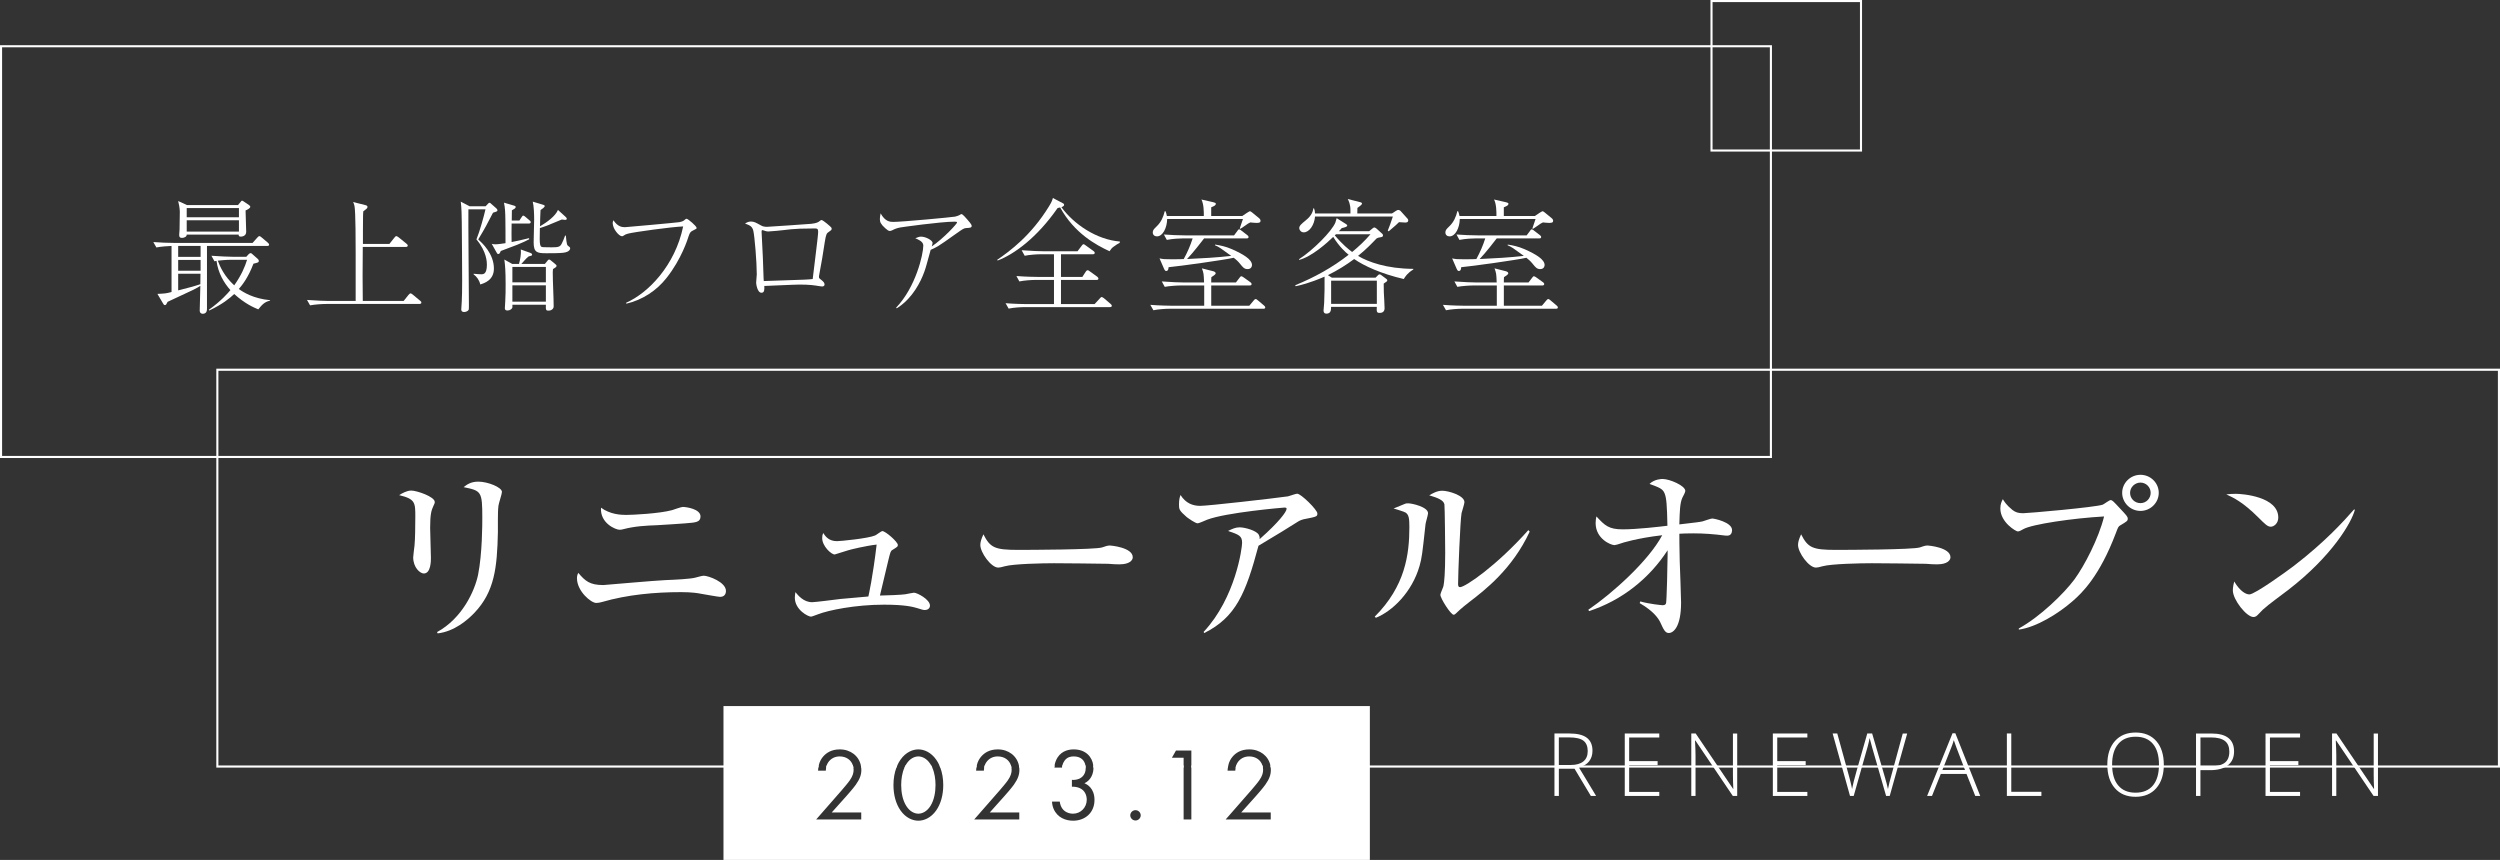 <?xml version="1.0" encoding="UTF-8"?>
<svg id="_レイヤー_2" data-name="レイヤー 2" xmlns="http://www.w3.org/2000/svg" viewBox="0 0 1191.93 409.98">
  <rect x="0" y="0" width="1191.93" height="409.98" fill="#333333" stroke="none"/>
  <defs>
    <style>
      .cls-1 {
        fill: none;
        stroke: #fff;
        stroke-miterlimit: 10;
      }

      .cls-2 {
        fill: #fff;
        stroke-width: 0px;
      }
    </style>
  </defs>
  <g id="_レイヤー_1-2" data-name="レイヤー 1">
    <g>
      <path class="cls-2" d="m444.47,365.96c-.15-.35-.32-.68-.5-1-.12-.23-.25-.45-.39-.67-1.75-2.76-4.04-3.65-5.74-3.65s-3.99.89-5.73,3.65c-.14.22-.27.44-.39.67-.19.32-.35.65-.5,1-1.13,2.53-1.56,5.53-1.56,8.33,0,3.45.65,7.19,2.45,10,1.74,2.76,4.03,3.65,5.73,3.65s3.99-.89,5.74-3.65c1.79-2.81,2.44-6.55,2.44-10,0-2.8-.43-5.8-1.55-8.33Zm0,0c-.15-.35-.32-.68-.5-1-.12-.23-.25-.45-.39-.67-1.75-2.76-4.04-3.65-5.74-3.65s-3.99.89-5.73,3.65c-.14.22-.27.44-.39.67-.19.32-.35.65-.5,1-1.13,2.53-1.56,5.53-1.56,8.33,0,3.45.65,7.19,2.45,10,1.74,2.76,4.03,3.65,5.73,3.65s3.99-.89,5.74-3.65c1.79-2.81,2.44-6.55,2.44-10,0-2.8-.43-5.8-1.55-8.33Zm0,0c-.15-.35-.32-.68-.5-1-.12-.23-.25-.45-.39-.67-1.75-2.76-4.04-3.65-5.74-3.65s-3.99.89-5.73,3.65c-.14.22-.27.44-.39.67-.19.32-.35.65-.5,1-1.13,2.53-1.56,5.53-1.56,8.33,0,3.45.65,7.19,2.45,10,1.74,2.76,4.03,3.65,5.73,3.65s3.99-.89,5.74-3.65c1.79-2.81,2.44-6.55,2.44-10,0-2.8-.43-5.8-1.55-8.33Zm0,0c-.15-.35-.32-.68-.5-1-.12-.23-.25-.45-.39-.67-1.75-2.76-4.04-3.65-5.74-3.65s-3.99.89-5.73,3.65c-.14.22-.27.44-.39.67-.19.32-.35.65-.5,1-1.13,2.53-1.56,5.53-1.56,8.33,0,3.45.65,7.19,2.45,10,1.74,2.76,4.03,3.65,5.73,3.65s3.99-.89,5.74-3.65c1.79-2.81,2.44-6.55,2.44-10,0-2.8-.43-5.8-1.55-8.33Zm0,0c-.15-.35-.32-.68-.5-1-.12-.23-.25-.45-.39-.67-1.75-2.76-4.04-3.65-5.74-3.65s-3.99.89-5.73,3.65c-.14.22-.27.44-.39.67-.19.32-.35.65-.5,1-1.13,2.53-1.56,5.53-1.56,8.33,0,3.45.65,7.19,2.45,10,1.74,2.76,4.03,3.65,5.73,3.65s3.99-.89,5.74-3.65c1.79-2.81,2.44-6.55,2.44-10,0-2.8-.43-5.8-1.55-8.33Zm0,0c-.15-.35-.32-.68-.5-1-.12-.23-.25-.45-.39-.67-1.75-2.76-4.04-3.65-5.74-3.65s-3.99.89-5.73,3.65c-.14.22-.27.44-.39.67-.19.32-.35.65-.5,1-1.13,2.53-1.56,5.53-1.56,8.33,0,3.45.65,7.19,2.45,10,1.74,2.76,4.03,3.65,5.73,3.65s3.99-.89,5.74-3.65c1.79-2.81,2.44-6.55,2.44-10,0-2.8-.43-5.8-1.55-8.33Zm0,0c-.15-.35-.32-.68-.5-1-.12-.23-.25-.45-.39-.67-1.75-2.76-4.04-3.65-5.74-3.65s-3.99.89-5.73,3.65c-.14.22-.27.44-.39.67-.19.32-.35.65-.5,1-1.13,2.53-1.56,5.53-1.56,8.33,0,3.45.65,7.19,2.45,10,1.74,2.76,4.03,3.65,5.73,3.65s3.99-.89,5.74-3.65c1.79-2.81,2.44-6.55,2.44-10,0-2.8-.43-5.8-1.55-8.33Zm0,0c-.15-.35-.32-.68-.5-1-.12-.23-.25-.45-.39-.67-1.75-2.76-4.04-3.65-5.74-3.65s-3.99.89-5.73,3.65c-.14.22-.27.44-.39.67-.19.32-.35.65-.5,1-1.13,2.53-1.56,5.53-1.56,8.33,0,3.45.65,7.19,2.45,10,1.74,2.76,4.03,3.65,5.73,3.65s3.99-.89,5.74-3.65c1.79-2.81,2.44-6.55,2.44-10,0-2.8-.43-5.8-1.55-8.33Zm-44.13-5.32c-2.34,0-4.29,1.04-5.54,2.91-.27.42-.5.88-.67,1.41h12.52c-.81-2.59-3.16-4.32-6.31-4.32Zm44.13,5.32c-.15-.35-.32-.68-.5-1-.12-.23-.25-.45-.39-.67-1.75-2.76-4.04-3.65-5.74-3.65s-3.99.89-5.73,3.65c-.14.22-.27.44-.39.67-.19.32-.35.65-.5,1-1.13,2.53-1.56,5.53-1.56,8.33,0,3.45.65,7.19,2.45,10,1.74,2.76,4.03,3.65,5.73,3.65s3.99-.89,5.74-3.65c1.79-2.81,2.44-6.55,2.44-10,0-2.8-.43-5.8-1.55-8.33Zm0,0c-.15-.35-.32-.68-.5-1-.12-.23-.25-.45-.39-.67-1.75-2.76-4.04-3.65-5.74-3.65s-3.99.89-5.73,3.65c-.14.22-.27.44-.39.67-.19.32-.35.65-.5,1-1.13,2.53-1.56,5.53-1.56,8.33,0,3.45.65,7.19,2.45,10,1.74,2.76,4.03,3.65,5.73,3.65s3.99-.89,5.74-3.65c1.79-2.81,2.44-6.55,2.44-10,0-2.8-.43-5.8-1.55-8.33Zm-44.13-5.32c-2.34,0-4.29,1.04-5.54,2.91-.27.42-.5.88-.67,1.41h12.52c-.81-2.59-3.16-4.32-6.31-4.32Zm44.13,5.32c-.15-.35-.32-.68-.5-1-.12-.23-.25-.45-.39-.67-1.75-2.76-4.04-3.65-5.74-3.65s-3.99.89-5.73,3.65c-.14.22-.27.44-.39.67-.19.32-.35.65-.5,1-1.13,2.53-1.56,5.53-1.56,8.33,0,3.45.65,7.19,2.45,10,1.74,2.76,4.03,3.65,5.73,3.65s3.99-.89,5.74-3.65c1.79-2.81,2.44-6.55,2.44-10,0-2.8-.43-5.8-1.55-8.33Zm31.22-5.32c-2.34,0-4.29,1.04-5.53,2.91-.28.42-.51.88-.68,1.41h12.52c-.81-2.59-3.16-4.32-6.31-4.32Zm-31.22,5.32c-.15-.35-.32-.68-.5-1-.12-.23-.25-.45-.39-.67-1.75-2.76-4.04-3.65-5.74-3.65s-3.99.89-5.73,3.65c-.14.22-.27.44-.39.67-.19.32-.35.65-.5,1-1.13,2.53-1.56,5.53-1.56,8.33,0,3.45.65,7.19,2.45,10,1.74,2.76,4.03,3.65,5.73,3.65s3.99-.89,5.74-3.65c1.79-2.81,2.44-6.55,2.44-10,0-2.8-.43-5.8-1.55-8.33Zm-44.13-5.32c-2.34,0-4.29,1.04-5.54,2.91-.27.42-.5.88-.67,1.41h12.52c-.81-2.59-3.16-4.32-6.31-4.32Zm44.13,5.32c-.15-.35-.32-.68-.5-1-.12-.23-.25-.45-.39-.67-1.75-2.76-4.04-3.65-5.74-3.65s-3.99.89-5.73,3.65c-.14.22-.27.44-.39.67-.19.32-.35.65-.5,1-1.13,2.53-1.56,5.53-1.56,8.33,0,3.45.65,7.19,2.45,10,1.74,2.76,4.03,3.65,5.73,3.65s3.99-.89,5.74-3.65c1.79-2.81,2.44-6.55,2.44-10,0-2.8-.43-5.8-1.55-8.33Zm67.47-5.32c-1.34,0-2.99.25-4.28,1.87-.49.63-.92,1.48-1.15,2.45h11c-.42-2.37-2.1-4.32-5.57-4.32Zm-36.25,0c-2.34,0-4.29,1.04-5.53,2.91-.28.42-.51.88-.68,1.41h12.52c-.81-2.59-3.16-4.32-6.31-4.32Zm-31.22,5.32c-.15-.35-.32-.68-.5-1-.12-.23-.25-.45-.39-.67-1.75-2.76-4.04-3.65-5.74-3.65s-3.99.89-5.73,3.65c-.14.22-.27.44-.39.67-.19.32-.35.65-.5,1-1.13,2.53-1.56,5.53-1.56,8.33,0,3.45.65,7.19,2.45,10,1.74,2.76,4.03,3.65,5.73,3.65s3.99-.89,5.74-3.65c1.79-2.81,2.44-6.55,2.44-10,0-2.8-.43-5.8-1.55-8.33Zm-44.13-5.32c-2.34,0-4.29,1.04-5.54,2.91-.27.42-.5.88-.67,1.41h12.52c-.81-2.59-3.16-4.32-6.31-4.32Zm44.13,5.32c-.15-.35-.32-.68-.5-1-.12-.23-.25-.45-.39-.67-1.75-2.76-4.04-3.65-5.74-3.65s-3.99.89-5.73,3.65c-.14.22-.27.44-.39.67-.19.32-.35.65-.5,1-1.13,2.53-1.56,5.53-1.56,8.33,0,3.45.65,7.19,2.45,10,1.74,2.76,4.03,3.65,5.73,3.65s3.99-.89,5.74-3.65c1.79-2.81,2.44-6.55,2.44-10,0-2.8-.43-5.8-1.55-8.33Zm151.1-5.32c-2.34,0-4.28,1.04-5.53,2.91-.28.42-.51.88-.68,1.41h12.53c-.81-2.59-3.17-4.32-6.32-4.32Zm-83.63,0c-1.34,0-2.99.25-4.28,1.87-.49.63-.92,1.48-1.15,2.45h11c-.42-2.37-2.1-4.32-5.57-4.32Zm-36.25,0c-2.34,0-4.29,1.04-5.53,2.91-.28.42-.51.88-.68,1.41h12.52c-.81-2.59-3.16-4.32-6.31-4.32Zm-31.22,5.32c-.15-.35-.32-.68-.5-1-.12-.23-.25-.45-.39-.67-1.75-2.76-4.04-3.65-5.74-3.65s-3.99.89-5.73,3.65c-.14.22-.27.44-.39.67-.19.32-.35.65-.5,1-1.13,2.53-1.56,5.53-1.56,8.33,0,3.45.65,7.19,2.45,10,1.74,2.76,4.03,3.65,5.73,3.65s3.99-.89,5.74-3.65c1.79-2.81,2.44-6.55,2.44-10,0-2.8-.43-5.8-1.55-8.33Zm-44.13-5.32c-2.34,0-4.29,1.04-5.54,2.91-.27.42-.5.88-.67,1.41h12.52c-.81-2.59-3.16-4.32-6.31-4.32Zm-55.41-24.02v73.36h308.18v-73.36h-308.18Zm65.68,50.73v3.35h-21.49l12.12-13.85c.84-.98,3.09-3.6,3.89-4.78,1.49-2.12,1.84-3.69,1.84-5.02,0-.37-.03-.74-.09-1.09-.04-.35-.12-.68-.23-1-.81-2.59-3.16-4.32-6.31-4.32-2.34,0-4.29,1.04-5.54,2.91-.27.42-.5.88-.67,1.41-.11.31-.2.64-.26,1-.09.45-.14.94-.16,1.48h-3.69c.02-.53.07-1.02.13-1.48.05-.35.12-.68.19-1,.43-1.91,1.23-3.25,2.17-4.32,1.4-1.58,3.74-3.35,7.88-3.35,5.11,0,9.1,3.13,10.05,7.67.07.33.12.66.16,1,.04.37.06.75.06,1.14,0,2.21-.65,4.23-2.64,7.04-1.4,1.92-3.19,3.94-4.54,5.47l-6.93,7.74h14.06Zm35.76-.99c-2.55,3.65-5.89,4.93-8.53,4.93s-5.98-1.28-8.53-4.93c-2.19-3.15-3.34-7.39-3.34-12.07,0-3.02.48-5.85,1.41-8.33.12-.34.26-.67.4-1,.43-.98.94-1.9,1.53-2.74,2.55-3.65,5.89-4.93,8.53-4.93s5.98,1.28,8.53,4.93c.59.84,1.1,1.76,1.53,2.74.14.33.28.66.4,1,.93,2.48,1.41,5.31,1.41,8.33,0,4.68-1.15,8.92-3.34,12.07Zm39.59.99v3.35h-21.49l12.12-13.85c.85-.98,3.09-3.6,3.89-4.78,1.49-2.12,1.84-3.69,1.84-5.02,0-.37-.03-.74-.09-1.09-.04-.35-.12-.68-.23-1-.81-2.59-3.16-4.32-6.31-4.32-2.34,0-4.29,1.04-5.53,2.91-.28.42-.51.88-.68,1.41-.11.31-.2.64-.26,1-.09.45-.14.94-.16,1.48h-3.69c.03-.53.07-1.02.14-1.48.05-.35.11-.68.18-1,.43-1.91,1.23-3.25,2.17-4.32,1.4-1.58,3.74-3.35,7.88-3.35,5.11,0,9.1,3.13,10.05,7.67.07.33.12.66.16,1,.04.37.06.75.06,1.14,0,2.21-.65,4.23-2.64,7.04-1.4,1.92-3.19,3.94-4.54,5.47l-6.93,7.74h14.06Zm25.64,3.94c-3.45,0-7.48-1.43-9.28-5.67-.5-1.18-.7-2.27-.75-3.45h3.69c.15,1.18.55,2.42,1.2,3.3,1.1,1.58,3.04,2.47,5.14,2.47,3.69,0,6.53-3.01,6.53-6.65,0-1.88-.75-4.39-3.29-5.52-1.05-.5-2.5-.74-3.79-.69v-3.25c1.29.09,2.74-.15,3.79-.69,1.04-.55,2.79-1.93,2.79-4.88,0-.1,0-.2-.01-.3-.01-.34-.04-.68-.11-1-.42-2.37-2.1-4.32-5.57-4.32-1.34,0-2.99.25-4.28,1.87-.49.63-.92,1.48-1.15,2.45-.07.32-.12.65-.15,1h-3.69c.02-.34.05-.67.11-1,.22-1.43.75-2.75,1.44-3.83,2.19-3.4,5.73-3.84,7.72-3.84,5.73,0,8.81,3.6,9.3,7.67.05.33.07.66.07,1,.01.07.01.13.01.2,0,2.36-.9,5.62-4.29,7.29,1.15.44,4.79,2.27,4.79,7.93,0,6.16-4.54,9.91-10.22,9.91Zm29.77-.1c-1.35,0-2.5-1.13-2.5-2.46s1.15-2.47,2.5-2.47,2.49,1.14,2.49,2.47-1.15,2.46-2.49,2.46Zm26.63-.49h-3.69v-29.42h-5.59l1.95-3.45h7.33v32.87Zm37.84-24.74c.04.37.06.75.06,1.14,0,2.21-.65,4.23-2.65,7.04-1.39,1.92-3.19,3.94-4.53,5.47l-6.94,7.74h14.07v3.35h-21.5l12.12-13.85c.85-.98,3.09-3.6,3.89-4.78,1.5-2.12,1.85-3.69,1.85-5.02,0-.37-.03-.74-.09-1.09-.05-.35-.12-.68-.23-1-.81-2.59-3.17-4.32-6.32-4.32-2.34,0-4.28,1.04-5.53,2.91-.28.42-.51.88-.68,1.41-.11.31-.2.64-.26,1-.09.45-.14.94-.16,1.48h-3.69c.03-.53.07-1.02.14-1.48.05-.35.11-.68.19-1,.43-1.91,1.23-3.25,2.17-4.32,1.39-1.58,3.73-3.35,7.87-3.35,5.12,0,9.11,3.13,10.06,7.67.07.33.12.66.16,1Zm-161.87-1c-.12-.23-.25-.45-.39-.67-1.75-2.76-4.04-3.65-5.74-3.65s-3.99.89-5.73,3.65c-.14.22-.27.44-.39.67-.19.32-.35.65-.5,1-1.13,2.53-1.56,5.53-1.56,8.33,0,3.45.65,7.19,2.45,10,1.74,2.76,4.03,3.65,5.73,3.65s3.99-.89,5.74-3.65c1.79-2.81,2.44-6.55,2.44-10,0-2.8-.43-5.8-1.55-8.33-.15-.35-.32-.68-.5-1Zm-43.63-4.32c-2.34,0-4.29,1.04-5.54,2.91-.27.42-.5.88-.67,1.41h12.52c-.81-2.59-3.16-4.32-6.31-4.32Zm44.13,5.32c-.15-.35-.32-.68-.5-1-.12-.23-.25-.45-.39-.67-1.75-2.76-4.04-3.65-5.74-3.65s-3.99.89-5.73,3.65c-.14.22-.27.44-.39.67-.19.32-.35.65-.5,1-1.13,2.53-1.56,5.53-1.56,8.33,0,3.45.65,7.19,2.45,10,1.74,2.76,4.03,3.65,5.73,3.65s3.99-.89,5.74-3.65c1.79-2.81,2.44-6.55,2.44-10,0-2.8-.43-5.8-1.55-8.33Zm31.22-5.32c-2.34,0-4.29,1.04-5.53,2.91-.28.42-.51.88-.68,1.41h12.52c-.81-2.59-3.16-4.32-6.31-4.32Zm36.25,0c-1.34,0-2.99.25-4.28,1.87-.49.63-.92,1.48-1.15,2.45h11c-.42-2.37-2.1-4.32-5.57-4.32Zm-67.47,5.32c-.15-.35-.32-.68-.5-1-.12-.23-.25-.45-.39-.67-1.75-2.76-4.04-3.65-5.74-3.65s-3.99.89-5.73,3.65c-.14.22-.27.44-.39.67-.19.32-.35.65-.5,1-1.13,2.53-1.56,5.53-1.56,8.33,0,3.45.65,7.19,2.45,10,1.74,2.76,4.03,3.65,5.73,3.65s3.99-.89,5.74-3.65c1.79-2.81,2.44-6.55,2.44-10,0-2.8-.43-5.8-1.55-8.33Zm-44.13-5.32c-2.34,0-4.29,1.04-5.54,2.91-.27.42-.5.88-.67,1.41h12.52c-.81-2.59-3.16-4.32-6.31-4.32Zm44.13,5.32c-.15-.35-.32-.68-.5-1-.12-.23-.25-.45-.39-.67-1.75-2.76-4.04-3.65-5.74-3.65s-3.99.89-5.73,3.65c-.14.22-.27.44-.39.67-.19.32-.35.65-.5,1-1.13,2.53-1.56,5.53-1.56,8.33,0,3.45.65,7.19,2.45,10,1.74,2.76,4.03,3.65,5.73,3.65s3.99-.89,5.74-3.65c1.79-2.81,2.44-6.55,2.44-10,0-2.8-.43-5.8-1.55-8.33Zm31.22-5.32c-2.34,0-4.29,1.04-5.53,2.91-.28.42-.51.88-.68,1.41h12.52c-.81-2.59-3.16-4.32-6.31-4.32Zm36.25,0c-1.34,0-2.99.25-4.28,1.87-.49.63-.92,1.48-1.15,2.45h11c-.42-2.37-2.1-4.32-5.57-4.32Zm-67.47,5.32c-.15-.35-.32-.68-.5-1-.12-.23-.25-.45-.39-.67-1.75-2.76-4.04-3.65-5.74-3.65s-3.99.89-5.73,3.65c-.14.22-.27.44-.39.67-.19.32-.35.65-.5,1-1.13,2.53-1.56,5.53-1.56,8.33,0,3.45.65,7.19,2.45,10,1.74,2.76,4.03,3.65,5.73,3.65s3.99-.89,5.74-3.65c1.79-2.81,2.44-6.55,2.44-10,0-2.8-.43-5.8-1.55-8.33Zm-44.13-5.32c-2.34,0-4.29,1.04-5.54,2.91-.27.42-.5.88-.67,1.41h12.52c-.81-2.59-3.16-4.32-6.31-4.32Zm44.13,5.32c-.15-.35-.32-.68-.5-1-.12-.23-.25-.45-.39-.67-1.75-2.76-4.04-3.65-5.74-3.65s-3.99.89-5.73,3.65c-.14.22-.27.44-.39.67-.19.32-.35.65-.5,1-1.13,2.53-1.56,5.53-1.56,8.33,0,3.45.65,7.19,2.45,10,1.74,2.76,4.03,3.65,5.73,3.65s3.99-.89,5.74-3.65c1.79-2.81,2.44-6.55,2.44-10,0-2.8-.43-5.8-1.55-8.33Zm31.22-5.32c-2.34,0-4.29,1.04-5.53,2.91-.28.42-.51.88-.68,1.41h12.52c-.81-2.59-3.16-4.32-6.31-4.32Zm-31.22,5.32c-.15-.35-.32-.68-.5-1-.12-.23-.25-.45-.39-.67-1.75-2.76-4.04-3.65-5.74-3.65s-3.99.89-5.73,3.65c-.14.22-.27.44-.39.67-.19.32-.35.65-.5,1-1.13,2.53-1.56,5.53-1.56,8.33,0,3.45.65,7.19,2.45,10,1.74,2.76,4.03,3.65,5.73,3.65s3.99-.89,5.74-3.65c1.79-2.81,2.44-6.55,2.44-10,0-2.8-.43-5.8-1.55-8.33Zm-44.13-5.32c-2.34,0-4.29,1.04-5.54,2.91-.27.42-.5.88-.67,1.41h12.52c-.81-2.59-3.16-4.32-6.31-4.32Zm44.13,5.32c-.15-.35-.32-.68-.5-1-.12-.23-.25-.45-.39-.67-1.75-2.76-4.04-3.65-5.74-3.65s-3.99.89-5.73,3.65c-.14.22-.27.44-.39.67-.19.32-.35.65-.5,1-1.13,2.53-1.56,5.53-1.56,8.33,0,3.45.65,7.19,2.45,10,1.74,2.76,4.03,3.65,5.73,3.65s3.99-.89,5.74-3.65c1.79-2.81,2.44-6.55,2.44-10,0-2.8-.43-5.8-1.55-8.33Zm0,0c-.15-.35-.32-.68-.5-1-.12-.23-.25-.45-.39-.67-1.75-2.76-4.04-3.65-5.74-3.65s-3.99.89-5.73,3.65c-.14.22-.27.44-.39.67-.19.32-.35.65-.5,1-1.13,2.53-1.56,5.53-1.56,8.33,0,3.45.65,7.19,2.45,10,1.74,2.76,4.03,3.65,5.73,3.65s3.99-.89,5.74-3.65c1.79-2.81,2.44-6.55,2.44-10,0-2.8-.43-5.8-1.55-8.33Zm-44.13-5.32c-2.34,0-4.29,1.04-5.54,2.91-.27.42-.5.88-.67,1.41h12.52c-.81-2.59-3.16-4.32-6.31-4.32Zm44.13,5.32c-.15-.35-.32-.68-.5-1-.12-.23-.25-.45-.39-.67-1.75-2.76-4.04-3.65-5.74-3.65s-3.99.89-5.73,3.65c-.14.22-.27.44-.39.67-.19.32-.35.65-.5,1-1.13,2.53-1.56,5.53-1.56,8.33,0,3.45.65,7.19,2.45,10,1.74,2.76,4.03,3.65,5.73,3.65s3.99-.89,5.74-3.65c1.79-2.81,2.44-6.55,2.44-10,0-2.8-.43-5.8-1.55-8.33Zm0,0c-.15-.35-.32-.68-.5-1-.12-.23-.25-.45-.39-.67-1.75-2.76-4.04-3.65-5.74-3.65s-3.99.89-5.73,3.65c-.14.22-.27.44-.39.67-.19.32-.35.65-.5,1-1.13,2.53-1.56,5.53-1.56,8.33,0,3.45.65,7.19,2.45,10,1.74,2.76,4.03,3.65,5.73,3.65s3.99-.89,5.74-3.65c1.79-2.81,2.44-6.55,2.44-10,0-2.8-.43-5.8-1.55-8.33Zm0,0c-.15-.35-.32-.68-.5-1-.12-.23-.25-.45-.39-.67-1.75-2.76-4.04-3.65-5.74-3.65s-3.99.89-5.73,3.65c-.14.22-.27.44-.39.67-.19.32-.35.65-.5,1-1.13,2.53-1.56,5.53-1.56,8.33,0,3.45.65,7.19,2.45,10,1.74,2.76,4.03,3.65,5.73,3.65s3.99-.89,5.74-3.65c1.79-2.81,2.44-6.55,2.44-10,0-2.8-.43-5.8-1.55-8.33Zm0,0c-.15-.35-.32-.68-.5-1-.12-.23-.25-.45-.39-.67-1.75-2.76-4.04-3.65-5.74-3.65s-3.99.89-5.73,3.65c-.14.22-.27.44-.39.67-.19.32-.35.65-.5,1-1.13,2.53-1.56,5.53-1.56,8.33,0,3.45.65,7.19,2.45,10,1.74,2.76,4.03,3.65,5.73,3.65s3.99-.89,5.74-3.65c1.79-2.81,2.44-6.55,2.44-10,0-2.8-.43-5.8-1.55-8.33Zm0,0c-.15-.35-.32-.68-.5-1-.12-.23-.25-.45-.39-.67-1.75-2.76-4.04-3.65-5.74-3.65s-3.99.89-5.73,3.65c-.14.22-.27.44-.39.67-.19.32-.35.65-.5,1-1.13,2.53-1.56,5.53-1.56,8.33,0,3.45.65,7.19,2.45,10,1.74,2.76,4.03,3.65,5.73,3.65s3.99-.89,5.74-3.65c1.79-2.81,2.44-6.55,2.44-10,0-2.8-.43-5.8-1.55-8.33Zm0,0c-.15-.35-.32-.68-.5-1-.12-.23-.25-.45-.39-.67-1.75-2.76-4.04-3.65-5.74-3.65s-3.99.89-5.73,3.65c-.14.22-.27.44-.39.67-.19.32-.35.65-.5,1-1.13,2.53-1.56,5.53-1.56,8.33,0,3.45.65,7.19,2.45,10,1.74,2.76,4.03,3.65,5.73,3.65s3.99-.89,5.74-3.65c1.79-2.81,2.44-6.55,2.44-10,0-2.8-.43-5.8-1.55-8.33Zm0,0c-.15-.35-.32-.68-.5-1-.12-.23-.25-.45-.39-.67-1.75-2.76-4.04-3.65-5.74-3.65s-3.99.89-5.73,3.65c-.14.22-.27.44-.39.67-.19.32-.35.65-.5,1-1.13,2.53-1.56,5.53-1.56,8.33,0,3.45.65,7.19,2.45,10,1.74,2.76,4.03,3.65,5.73,3.65s3.99-.89,5.74-3.65c1.79-2.81,2.44-6.55,2.44-10,0-2.8-.43-5.8-1.55-8.33Zm0,0c-.15-.35-.32-.68-.5-1-.12-.23-.25-.45-.39-.67-1.75-2.76-4.04-3.65-5.74-3.65s-3.99.89-5.73,3.65c-.14.22-.27.44-.39.67-.19.32-.35.65-.5,1-1.13,2.53-1.56,5.53-1.56,8.33,0,3.45.65,7.19,2.45,10,1.74,2.76,4.03,3.65,5.73,3.65s3.99-.89,5.74-3.65c1.79-2.81,2.44-6.55,2.44-10,0-2.8-.43-5.8-1.55-8.33Z"/>
      <path class="cls-2" d="m406.65,364.96h-12.52c-.11.31-.2.64-.26,1h13.01c-.04-.35-.12-.68-.23-1Zm37.32,0h-12.25c-.19.32-.35.65-.5,1h13.25c-.15-.35-.32-.68-.5-1Zm38.03,0h-12.52c-.11.31-.2.64-.26,1h13.01c-.04-.35-.12-.68-.23-1Zm35.51,0h-11c-.07.32-.12.65-.15,1h11.26c-.01-.34-.04-.68-.11-1Zm50.49,0v1h17.39c.05-.35.11-.68.19-1h-17.58ZM103.13,175.78v190.18h287.02c.05-.35.12-.68.19-1H104.13v-188.18h1086.8v188.18h-585.25c.07.33.12.66.16,1h586.09v-190.18H103.13Zm486.23,189.18c-.11.31-.2.64-.26,1h13.02c-.05-.35-.12-.68-.23-1h-12.53Zm-68.12,0c.05.33.07.66.07,1h43v-1h-43.07Zm-35.45,0c.07.33.12.66.16,1h16.72c.02-.34.05-.67.11-1h-16.99Zm-37.89,0c.14.33.28.66.4,1h17.21c.05-.35.11-.68.18-1h-17.79Zm-37.46,0c.07.33.12.66.16,1h16.78c.12-.34.26-.67.4-1h-17.34Z"/>
      <rect class="cls-1" x=".5" y="22.05" width="843.82" height="195.82"/>
      <g>
        <path class="cls-2" d="m127.34,117.26h-28.66v30.06c0,.96-.3,2.28-2.06,2.28-.79,0-1.4-.54-1.4-1.44,0-1.02.3-10.02.3-11.88-1.58,1.08-3.46,2.04-15.61,7.62-.18.3-.49.96-.61,1.14-.12.18-.3.42-.67.42-.42,0-.61-.3-.85-.72l-2.73-4.62c3.64-.18,4.01-.18,6.74-.9v-21.96c-1.52.06-4.86.24-7.23.72l-1.46-2.58c3.16.24,6.98.42,10.14.42h37.17l2.25-2.52c.3-.36.67-.72,1.03-.72.3,0,.67.3,1.03.6l2.98,2.52c.24.24.61.6.61.9,0,.66-.61.66-.97.66Zm-10.26-16.92c0,1.62.3,8.76.3,10.2,0,2.1-2.13,2.28-2.55,2.28-.97,0-1.09-.48-1.03-.96h-24.78c.06,1.02-1.28,1.56-2.25,1.56-1.03,0-1.34-.42-1.34-1.44,0-.42.18-2.16.18-2.52.06-1.92.12-6.84.12-8.46,0-1.74-.49-3.96-.79-5.16l4.19,1.92h24.35l1.34-1.62c.18-.24.36-.48.61-.48s.61.3.97.54l2.31,1.56c.36.24.61.54.61.84,0,.6-1.09,1.26-2.25,1.74Zm-21.44,16.92h-10.69v5.22h10.69v-5.22Zm0,6.66h-10.69v5.16h10.69v-5.16Zm-10.69,6.6v7.92c4.49-1.14,7.35-1.86,10.57-2.94l.06-4.98h-10.63Zm28.97-31.32h-24.9v4.38h24.9v-4.38Zm0,5.82h-24.9v5.4h24.9v-5.4Zm14.82,38.34c-2.67.54-3.95,2.1-5.59,4.14-2.19-.9-6.38-2.7-11.48-7.32-2.19,2.04-5.47,4.8-11.9,7.86l-.18-.36c6.01-4.32,9.05-7.92,10.26-9.36-3.04-3.42-5.83-8.04-6.62-13.92-.3,0-.42.06-.97.18l-1.46-2.64c3.77.3,8.56.48,10.08.48h6.56l1.09-1.2c.3-.3.67-.54.91-.54.36,0,.73.3,1.09.66l2.37,2.1c.24.18.49.54.49.96,0,.78-.61.84-2.55,1.32-2.55,6.78-5.47,10.32-6.98,12.06,2.06,1.5,6.98,4.62,14.94,5.34l-.06.24Zm-18.71-19.5c-2.31,0-5.1.3-6.19.42,1.09,2.94,3.16,7.5,7.83,11.76,3.4-4.8,5.1-8.82,6.13-12.18h-7.77Z"/>
        <path class="cls-2" d="m199.99,144.92h-44.39c-2.13,0-5.47.24-7.77.66l-1.46-2.58c4.55.36,8.99.48,10.08.48h13.12v-22.86c0-3.84,0-19.62-.55-22.38-.18-.96-.43-1.44-.67-1.92l5.95,1.5c.42.12.91.3.91.84,0,.66-.55,1.02-2,2.1-.06.72-.12,1.38-.12,2.34-.06,2.1-.06,11.34-.06,13.2h12.63l2.37-3c.49-.6.67-.72.91-.72.3,0,.91.42,1.15.6l3.7,3c.24.24.61.48.61.9,0,.54-.55.66-.91.66h-20.53c-.12,12.72-.12,15.48,0,25.74h19.49l2.31-2.88c.61-.72.79-.72.97-.72.3,0,.91.42,1.09.6l3.46,2.88c.3.24.61.48.61.9,0,.54-.55.66-.91.66Z"/>
        <path class="cls-2" d="m235.05,101.42c-.55.96-2.85,5.46-3.34,6.36-.91,1.68-1.82,3.24-3.7,6.36,1.76,1.62,7.47,6.72,7.47,13.92,0,5.52-4.55,6.96-6.5,7.56-.49-2.16-1.76-3.78-3.16-4.8l-.06-.3c1.94.18,3.04.24,3.7.24,1.03,0,2.67-.06,2.67-4.56,0-1.08,0-6.12-4.98-12.06,1.58-3.84,3.58-11.1,4.31-14.34h-8.14c-.12,3.36.24,41.34.24,45.66,0,1.62,0,2.04-.18,2.34-.3.54-1.34.96-2.06.96-1.4,0-1.4-.96-1.4-1.26,0-.48.24-3.24.24-3.84.12-2.58.18-5.22.18-9.9,0-8.7-.12-19.02-.18-27.66-.06-3.12-.06-6.96-.49-9.96l4.25,2.22h7.59l1.03-1.08c.36-.36.49-.6.85-.6.3,0,.61.3.91.6l2.25,1.98c.42.36.61.66.61.96,0,.6-.24.6-2.13,1.2Zm17.07,5.16h-8.2c-.06,3.84-.06,5.82,0,8.82,1.94-.36,4.43-.9,8.32-1.86l.06.54c-1.28.66-3.04,1.56-5.77,2.64-1.21.48-6.68,2.52-7.77,2.94-.43,1.02-.61,1.44-1.21,1.44-.43,0-.49-.18-.97-1.02l-2.13-3.84c.67.18,1.09.24,1.76.24,1.28,0,3.46-.36,4.8-.54,0-2.28,0-9.54-.06-11.22-.06-3.54-.12-5.46-.67-8.1l4.68,1.38c.67.18.91.36.91.72,0,.54-.73.96-1.82,1.56,0,.66,0,1.08-.06,4.86h3.64l.91-1.38c.36-.54.61-.96.91-.96.36,0,.61.24,1.21.72l1.76,1.5c.3.24.61.48.61.9,0,.54-.49.66-.91.66Zm11.54,21.72c-.06.66-.12.9-.12,1.68,0,4.5.43,11.7.43,16.14,0,1.14-1.09,1.98-2.43,1.98s-1.34-.42-1.28-2.82h-15.97c0,1.14.06,1.26-.06,1.5-.24.54-1.15,1.26-2.25,1.26-1.28,0-1.28-.78-1.28-1.14,0-.24.18-2.64.18-3.12.18-2.76.18-5.64.18-8.34,0-6.12-.24-9.12-.61-11.7l3.77,2.1h3.22c.73-2.52.91-4.68.91-5.7,0-.36,0-.6-.06-1.2l4.37,1.56c.36.12,1.03.36,1.03.9,0,.42-.12.48-1.64.84-.61.48-1.21.96-3.52,3.6h11.24l1.09-1.32c.3-.42.55-.78.97-.78.3,0,.85.42,1.09.66l1.82,1.5c.42.36.61.54.61.9,0,.48-.73.9-1.7,1.5Zm-3.4-1.02h-15.97v7.32h15.97v-7.32Zm0,8.76h-15.97v7.8h15.97v-7.8Zm8.32-15.54c-2,.24-5.83.24-8.08.24-4.37,0-6.07-.3-6.07-5.16,0-1.74.24-9.42.24-10.98,0-2.4-.12-6.3-.67-8.46l4.8,1.44c.85.24.91.48.91.66,0,.54-1.21,1.38-2,1.92-.12,1.26-.24,6.66-.24,7.74,3.28-1.92,7.29-4.8,8.56-7.8l3.58,3.24c.3.3.61.6.61.96,0,.54-.55.54-.79.54s-.55-.06-1.58-.18c-1.09.48-6.07,2.52-7.11,2.94-1.88.72-2.85.96-3.34,1.14-.24,9.06-.06,9.06,2,9.12.79,0,3.1.06,3.58.06,3.28,0,4.01-.24,4.8-1.68.49-.84,1.21-2.7,1.64-3.9h.36c.06.84.36,4.32.85,4.68,1.09.84,1.21.96,1.21,1.38,0,.18-.06,1.74-3.28,2.1Z"/>
        <path class="cls-2" d="m298.56,144.32c10.51-4.62,23.32-17.76,27.15-36.36-5.4.18-23.56,2.7-26.24,3.42-1.15.3-1.34.42-2.25,1.02-.06.06-.36.24-.67.24-1.4,0-4.43-3.48-4.43-6.3,0-.6.24-1.02.36-1.32,1.94,2.94,3.89,3.3,5.47,3.3.49,0,24.47-2.16,25.93-2.4,1.52-.3,2.06-.6,2.67-1.2.43-.36.55-.42.79-.42.67,0,4.8,3.54,4.8,4.38,0,.3-.18.48-1.46,1.08-1.46.66-1.76,1.08-2.37,2.88-.36,1.2-3.4,10.92-10.51,19.86-4.8,6.12-11.54,10.5-19.19,12.3l-.06-.48Z"/>
        <path class="cls-2" d="m358.02,105.62c1.46,0,2.31.48,4.8,1.86.91.54,1.82.66,2.92.66.55,0,19.25-1.26,21.13-1.44,2.61-.3,3.28-.84,3.7-1.14.79-.6.85-.66,1.09-.66.79,0,4.49,3.24,4.74,3.66.06.12.12.3.12.48,0,.6-.3.78-1.34,1.5-1.03.66-1.34,1.02-1.94,4.8-1.09,7.26-1.28,8.16-2.73,16.08-.06.12-.06.36-.06.6,0,.54.18.72,1.21,1.5.85.72,1.46,1.26,1.46,2.1,0,.96-.97.96-1.15.96-.12,0-.55-.06-1.09-.12-2.92-.48-4.92-.78-9.72-.78-2.67,0-14.39.6-16.76.66.06,1.62.12,3.24-1.34,3.24-2.06,0-2.55-4.38-2.55-4.74,0-.66.3-3.48.3-4.08,0-5.88-1.03-18.06-1.64-20.7-.55-2.16-1.58-2.58-3.95-3.48.67-.42,1.58-.96,2.79-.96Zm6.07,27.42c0,.06.06.84.06.96,2.73-.12,16.09-.54,19.13-.66,1.82-.06,3.04-.18,4.19-.3.36-3.54,2.61-20.4,2.61-22.56,0-1.38-.55-1.56-1.4-1.56h-.3c-11.84,0-12.27.66-18.16,1.14-.36,0-3.83.3-3.89.3-.49,0-.85-.06-1.28-.18-.49-.18-1.52-.48-1.52-.48-.43,0-.43.54-.43.78l.61,12.3.36,10.26Z"/>
        <path class="cls-2" d="m427.27,146.66c9.41-9.84,12.94-25.5,12.94-29.64,0-1.98-2.85-3-3.83-3.42,1.15-.48,1.88-.78,2.73-.78,2.31,0,5.53,1.8,5.53,3,0,.36-.3,1.26-.42,1.68,5.77-3.9,12.08-10.86,12.08-11.4,0-.36-.36-.42-1.15-.42-6.74,0-25.69,2.7-25.87,2.76-1.82.36-2.67.72-3.95,1.38-.55.24-.85.3-1.09.3-.61,0-1.27-.48-2.19-1.32-2.06-1.86-2.55-2.88-2.55-4.32,0-.78.12-1.56.36-2.76,2.13,3.9,4.43,4.08,6.01,4.08,4.31,0,27.88-2.22,29.51-2.52.91-.18,1.76-.6,2.06-.72.67-.42.73-.48.97-.48.55,0,2.06,1.74,2.67,2.46.73.84,2.19,2.46,2.19,3.12,0,.9-.61.96-2.67,1.08-1.03.06-1.64.48-4.37,2.4-5.04,3.6-7.11,5.04-8.93,6.18-1.21.72-2.67,1.44-3.58,1.8-.36,1.14-1.7,6.18-2,7.2-.97,3.66-3.46,10.56-8.81,16.26-2.37,2.52-4.43,3.84-5.4,4.44l-.24-.36Z"/>
        <path class="cls-2" d="m533.79,115.82c-.73.3-1.52.84-2.85,1.8-.85.6-1.21,1.08-1.94,2.16-6.38-2.94-16.76-8.52-23.56-20.88-.3.12-.36.12-1.21.3-9.84,14.16-20.77,22.08-28.6,25.02l-.18-.36c6.13-4.2,16.09-11.52,24.66-25.44,1.4-2.28,1.58-3,1.88-4.02l4.8,2.52c.24.12.55.3.55.72,0,.72-.97,1.02-1.28,1.14,5.95,8.16,16.76,15.48,27.88,16.38l-.12.66Zm-4.68,30.6h-40.45c-2.13,0-5.53.24-7.77.72l-1.46-2.58c4.55.36,8.99.42,10.08.42h13v-11.52h-8.68c-2.13,0-5.53.24-7.83.72l-1.4-2.58c4.55.36,8.93.42,10.08.42h7.83v-10.8h-6.19c-2.13,0-5.47.24-7.77.72l-1.46-2.64c4.55.36,8.99.48,10.08.48h16.58l1.94-2.58c.12-.24.61-.78.91-.78.24,0,.49.18,1.15.66l3.58,2.58c.24.18.61.48.61.9,0,.6-.55.66-.91.66h-15.18v10.8h10.2l1.58-2.46c.24-.36.55-.72.91-.72s.55.12,1.15.6l3.4,2.46c.24.18.61.54.61.9,0,.6-.49.66-.91.66h-16.94v11.52h16.03l2.43-2.64c.61-.66.67-.72.91-.72.3,0,.97.42,1.15.6l3.1,2.64c.36.36.61.54.61.96,0,.54-.55.6-.97.6Z"/>
        <path class="cls-2" d="m602.31,147.2h-44.64c-2.13,0-5.47.24-7.77.72l-1.46-2.58c4.55.36,8.99.42,10.08.42h15.61v-9.66h-10.99c-2.13,0-5.53.24-7.83.66l-1.4-2.58c4.55.36,8.93.48,10.08.48h10.08c-.18-4.26-.18-4.38-1.03-6.72l5.65,1.44c.43.18.91.42.91.96s-1.4,1.38-2.06,1.8c-.06.42-.06,1.98-.06,2.52h11.78l1.7-2.22c.36-.48.55-.72.85-.72s.55.12,1.21.6l3.1,2.22c.06.06.61.42.61.9,0,.6-.55.66-.97.66h-18.28v9.66h18.16l2-2.4c.36-.48.67-.78,1.09-.78.24,0,.3.06.97.6l2.92,2.46c.36.36.61.54.61.96,0,.54-.49.6-.91.6Zm-3.22-40.92c-.79,0-2.37-.18-2.98-.24-.85.42-1.15.54-2.67,1.68-.97.66-1.52,1.02-2.06,1.38l-.3-.18c.18-.54,1.46-4.38,1.52-4.5h-36.13c-.06,4.14-2.06,8.28-4.86,8.28-1.09,0-2-.66-2-1.86,0-1.08.49-1.62,2-3.06,1.94-1.86,3.1-4.44,3.7-7.08h.36c.3.78.49,1.26.67,2.28h17.61c0-2.1,0-5.7-1.15-7.86l5.77,1.32c.91.24,1.09.36,1.09.72,0,.78-.79,1.08-2.19,1.68v4.14h14.82l2.13-1.44c.3-.18,1.34-.84,1.46-.84.3,0,.55.18,1.09.6l3.22,2.64c.73.6.79,1.02.79,1.32,0,.66-.3,1.02-1.88,1.02Zm-4.31,22.02c-1.52,0-2.25-.9-3.46-2.4-1.21-1.56-2.43-2.46-3.1-3-4.74,1.08-25.87,4.02-31.09,4.5,0,.42-.06,1.8-1.09,1.8-.36,0-.67-.12-1.15-1.26l-2.06-4.74c1.82.36,2.25.42,5.89.42,3.28,0,4.68-.06,5.65-.12,1.76-3.18,3.16-6.42,4.25-9.84h-4.49c-1.21,0-4.92.12-7.83.72l-1.4-2.58c3.16.24,6.92.42,10.08.42h23.38l1.58-2.1c.24-.42.49-.78.85-.78s1.03.54,1.15.66l2.73,2.1c.24.18.61.54.61.9,0,.66-.61.66-.91.66h-20.28c-.97,1.26-5.16,6.72-8.14,9.84,6.74-.3,14.39-.72,21.07-1.5-5.28-3.84-5.83-4.26-7.71-5.04v-.36c2.31.36,4.92.84,8.08,2.22,5.4,2.4,9.53,4.86,9.53,7.56,0,.6-.36,1.92-2.13,1.92Z"/>
        <path class="cls-2" d="m669.31,133.04c-10.87-2.52-19.01-6.3-23.69-9.54-3.58,2.7-7.9,5.4-12.51,7.68l1.88,1.2h20.83l1.21-1.2c.3-.36.49-.36.61-.36.24,0,.42-.06,1.09.48l2.25,1.68c.18.12.43.36.43.66,0,.36-.24.6-.49.72-.18.12-1.03.66-1.21.84,0,1.32,0,2.4.06,4.14.06,1.08.36,6.42.36,7.62,0,2.1-1.7,2.22-2.37,2.22-1.4,0-1.46-.6-1.34-2.88h-21.8c0,1.32,0,3.24-2.25,3.24-.97,0-1.34-.6-1.34-1.5,0-.54.24-3.12.3-3.72.18-4.14.24-8.28.18-12.42-7.35,3.18-11.84,4.14-13.79,4.56l-.18-.48c9.11-3.72,17.73-8.46,25.45-14.52-1.46-1.2-4.37-3.72-7.35-8.52-2.73,2.7-10.26,9.48-16.28,10.98v-.36c6.56-4.2,15.61-13.26,17.31-17.46.12-.3.55-1.74.61-2.1l4.37,2.76c.24.18.67.36.67.84s-1.34.9-2.61,1.14c-.55.66-1.03,1.14-1.4,1.5h14.45l1.52-1.26c.3-.24.67-.54,1.03-.54.24,0,.73.36.97.54l2.79,2.52c.12.12.3.3.3.78,0,.66-.79.78-1.21.84-1.03.12-1.4.3-1.88.6-2.13,2.22-5.04,5.28-8.81,8.28,4.8,2.88,13.66,6.12,26.36,6.18v.3c-2.85,1.74-3.83,3.36-4.55,4.56Zm.67-26.94c-.67,0-2.43-.12-2.98-.18-1.15,1.14-1.52,1.5-4.92,4.38l-.43-.36c.43-.96,1.76-4.56,2.43-6.72h-37.11c-.3,3.96-2.67,7.56-5.4,7.56-1.28,0-2.13-1.14-2.13-1.98,0-1.2.97-1.98,3.22-3.84,3.04-2.46,3.34-4.62,3.52-5.64h.3c.3.78.43,1.32.49,2.46h16.88v-1.68c0-2.7-.85-4.38-1.28-5.22l6.13,1.56c.3.06.67.3.67.66,0,.48-1.46,1.5-2.19,2.04,0,.42-.06,2.22-.06,2.64h16.52l1.94-1.26c.61-.36.67-.42,1.15-.42.36,0,.85.3.97.42l3.46,3.84c.24.3.24.6.24.72,0,.9-.73,1.02-1.46,1.02Zm-13.54,27.72h-21.8v11.04h21.8v-11.04Zm-19.49-22.14l-.55.54c3.77,4.5,6.8,6.84,8.26,7.92,3.16-2.58,6.13-5.4,8.75-8.46h-16.46Z"/>
        <path class="cls-2" d="m741.82,147.2h-44.64c-2.13,0-5.47.24-7.77.72l-1.46-2.58c4.56.36,8.99.42,10.08.42h15.61v-9.66h-10.99c-2.13,0-5.53.24-7.83.66l-1.4-2.58c4.55.36,8.93.48,10.08.48h10.08c-.18-4.26-.18-4.38-1.03-6.72l5.65,1.44c.43.18.91.42.91.96s-1.4,1.38-2.06,1.8c-.06.42-.06,1.98-.06,2.52h11.78l1.7-2.22c.36-.48.55-.72.85-.72s.55.12,1.21.6l3.1,2.22c.06.06.61.42.61.9,0,.6-.55.66-.97.66h-18.28v9.66h18.16l2-2.4c.36-.48.67-.78,1.09-.78.24,0,.3.06.97.6l2.92,2.46c.36.36.61.54.61.96,0,.54-.49.6-.91.6Zm-3.22-40.92c-.79,0-2.37-.18-2.98-.24-.85.42-1.15.54-2.67,1.68-.97.66-1.52,1.02-2.06,1.38l-.3-.18c.18-.54,1.46-4.38,1.52-4.5h-36.13c-.06,4.14-2.06,8.28-4.86,8.28-1.09,0-2-.66-2-1.86,0-1.08.49-1.62,2-3.06,1.94-1.86,3.1-4.44,3.7-7.08h.36c.3.78.49,1.26.67,2.28h17.61c0-2.1,0-5.7-1.15-7.86l5.77,1.32c.91.24,1.09.36,1.09.72,0,.78-.79,1.08-2.19,1.68v4.14h14.82l2.13-1.44c.3-.18,1.34-.84,1.46-.84.3,0,.55.18,1.09.6l3.22,2.64c.73.6.79,1.02.79,1.32,0,.66-.3,1.02-1.88,1.02Zm-4.31,22.02c-1.52,0-2.25-.9-3.46-2.4-1.21-1.56-2.43-2.46-3.1-3-4.74,1.08-25.87,4.02-31.09,4.5,0,.42-.06,1.8-1.09,1.8-.36,0-.67-.12-1.15-1.26l-2.06-4.74c1.82.36,2.25.42,5.89.42,3.28,0,4.68-.06,5.65-.12,1.76-3.18,3.16-6.42,4.25-9.84h-4.49c-1.21,0-4.92.12-7.83.72l-1.4-2.58c3.16.24,6.92.42,10.08.42h23.38l1.58-2.1c.24-.42.49-.78.85-.78s1.03.54,1.15.66l2.73,2.1c.24.18.61.54.61.9,0,.66-.61.66-.91.66h-20.28c-.97,1.26-5.16,6.72-8.14,9.84,6.74-.3,14.39-.72,21.07-1.5-5.28-3.84-5.83-4.26-7.71-5.04v-.36c2.31.36,4.92.84,8.08,2.22,5.4,2.4,9.53,4.86,9.53,7.56,0,.6-.36,1.92-2.13,1.92Z"/>
      </g>
      <g>
        <path class="cls-2" d="m206.55,241.42c-.83,1.81-1.47,3.63-1.47,10.25,0,2.27.37,12.24.37,14.33,0,1.36,0,7.43-3.4,7.43-1.74,0-5.05-2.81-5.05-7.71,0-.82.46-3.99.64-5.71.28-2.9.37-9.07.37-13.69,0-6.62,0-8.43-7.71-10.25,1.47-.91,3.67-2.18,5.78-2.18,2.57,0,11.2,2.9,11.2,5.44,0,.45-.09.82-.73,2.09Zm31.11-.36c-.46,3.54-.18,9.25-.28,12.78-.37,16.77-1.56,28.2-11.2,38.35-3.21,3.35-9.54,8.89-17.53,9.79l-.27-.63c12.11-6.62,17.99-19.77,19.55-27.29,2.02-10.06,2.02-24.39,2.02-27.2,0-12.6-.46-12.88-8.9-14.6,1.38-1.09,3.3-2.63,6.97-2.63,4.59,0,11.29,2.72,11.29,4.9,0,1-1.56,5.53-1.65,6.53Z"/>
        <path class="cls-2" d="m343.44,284.58c-.92,0-6.33-1-9.54-1.54-.73-.18-3.95-.73-9.08-.73-12.57,0-25.69,1.18-37.81,4.71-1.01.27-1.84.45-2.75.45-2.48,0-9.18-5.62-9.18-11.79,0-1.18.28-1.9.64-2.54,3.3,3.9,5.51,5.8,11.93,5.8.46,0,24.87-2.18,29.55-2.36,4.77-.18,11.93-.54,14.32-1.18,1.65-.45,3.3-.91,4.04-.91,2.11,0,10.55,2.99,10.55,7.25,0,1.72-1.01,2.81-2.66,2.81Zm-16.33-35.09c-3.67.27-10.37.73-13.86.91-5.14.18-10.55.45-16.06,1.9-.64.18-1.1.27-1.84.27-1.74,0-9.36-3.08-8.81-10.52,4.31,3.17,9.36,3.45,11.93,3.45,3.21,0,15.78-.63,21.93-2.27.83-.27,4.4-1.54,5.14-1.54,1.47,0,8.44.91,8.44,4.53,0,2.81-2.39,2.9-6.88,3.26Z"/>
        <path class="cls-2" d="m431.72,283.31c.46-.09,3.67-.73,4.04-.73,1.47,0,7.62,3.17,7.62,6.17,0,1-.73,2.08-2.48,2.08-.73,0-1.01-.09-3.95-1-1.65-.45-5.23-1.54-15.51-1.54-13.86,0-26.61,2.72-31.29,4.53-.55.18-3.03,1.18-3.49,1.18-1.38,0-7.71-3.26-7.71-9.07,0-.91.18-1.81.28-2.63,1.28,1.54,3.85,4.81,7.98,4.81,1.38,0,11.38-1.27,13.49-1.54,2.11-.18,11.47-1,13.31-1.18.18-.73,2.11-9.25,3.95-24.75-4.96.54-12.48,2.36-13.58,2.72-1.1.27-6.15,2-6.42,2-1.65,0-5.96-3.99-5.96-7.8,0-.91.09-1.54.46-2.45,1.1,1.63,2.66,3.9,6.61,3.9,1.56,0,14.77-1.27,18.17-2.72.64-.27,2.94-2.09,3.4-2.09,1.56,0,7.43,5.17,7.43,6.62,0,.82-.27.91-2.57,2.36-.92.54-1.01,1.09-2.02,5.17-.64,2.63-3.4,14.23-3.95,16.59,2.48,0,11.01-.36,12.21-.63Z"/>
        <path class="cls-2" d="m533.91,269.07c-1.47,0-3.76-.09-5.6-.27-1.74-.09-24.13-.27-25.69-.27-5.32,0-19.36.27-23.58,1.45-1.65.45-2.39.63-3.12.63-3.4,0-8.53-7.16-8.53-10.79,0-1.18.37-2.72,1.47-5.08,3.21,6.35,5.41,7.43,16.33,7.43,5.32,0,37.17-.09,40.29-1.18,1.38-.45,2.48-.91,3.67-.91.18,0,10.92.82,10.92,5.62,0,1.54-1.74,3.35-6.15,3.35Z"/>
        <path class="cls-2" d="m621.76,247.5c-.73.18-1.84.54-2.75,1.09-6.61,4.17-7.8,4.9-19,11.61-6.06,22.67-10.74,34.09-25.88,41.62l-.28-.54c15.33-16.41,18.35-40.17,18.35-42.43,0-3.35-1.38-3.9-6.7-5.71,2.02-1,3.58-1.72,5.51-1.72,2.48,0,8.17,1.54,9.18,3.63.46.91.37,1.54.37,1.99,9.08-7.98,12.85-13.06,12.85-14.42,0-.36-.09-.63-1.01-.63-.55,0-27.99,2.36-36.89,5.8-.73.27-3.85,1.72-4.5,1.72-1.1,0-4.4-2.36-5.23-2.99-3.49-3.08-3.67-3.63-3.67-5.89,0-2.54.37-3.63.73-4.62,2.48,3.9,5.78,5.17,9.36,5.17,3.85,0,34.87-3.54,41.85-4.53.73-.18,3.76-1.27,4.4-1.27,1.84,0,9.64,7.71,9.64,9.43,0,1.45-.27,1.54-6.33,2.72Z"/>
        <path class="cls-2" d="m679.66,249.85c-1.56,14.33-1.74,15.96-2.85,19.95-3.58,12.51-12.94,21.58-20.83,24.75l-.55-.54c14.5-14.51,16.52-29.56,16.52-42.79,0-4.17-.28-5.71-1.74-6.8-.55-.45-4.96-1.72-5.78-1.99.83-.36,4.59-1.9,5.32-2.18.55-.27,1.19-.27,1.65-.27,1.84,0,9.45,1.72,9.45,4.71,0,.82-1.1,4.35-1.19,5.17Zm21.11,36.99c-1.19.91-4.13,3.17-6.7,5.71-.28.27-.64.54-1.01.54-1.38,0-6.33-7.8-6.33-9.52,0-.73,1.38-3.54,1.47-4.17.37-1.63.83-6.35.83-15.87,0-2.45-.18-21.85-.37-23.03-.37-2.09-3.3-3.17-7.25-4.35,1.74-1,3.76-2.18,6.24-2.18,2.94,0,10.55,2.27,10.55,5.44,0,.82-1.19,4.44-1.38,5.26-.64,3.63-1.65,29.29-1.65,33.82,0,1,.28,1.45.92,1.45,2.48,0,17.53-10.25,32.58-27.2l.64.73c-8.26,17.86-21.57,28.02-28.54,33.37Z"/>
        <path class="cls-2" d="m823.61,255.38c-.46,0-1.01,0-1.56-.09-4.86-.63-9.73-1-14.68-1-3.21,0-5.23.09-6.7.18,0,1.81,0,6.26.18,13.24.09,3.08.64,16.77.64,19.58,0,11.79-3.76,14.51-5.87,14.51-1.74,0-2.48-1.72-4.04-5.08-.92-1.9-3.21-5.35-9.82-9.16l.28-.82c4.4,1.27,10.37,1.81,10.65,1.81,1.19,0,1.47-.45,1.65-1,.28-1,.73-18.59.73-23.12v-2.09c-8.81,13.6-21.93,23.94-37.44,29.01l-.37-.63c11.56-7.89,28.72-23.3,35.24-35.54-11.93,1.36-19.36,3.72-19.73,3.9-.92.36-2.66.82-3.03.82-1.74,0-8.99-2.99-8.99-10.52,0-1.36.18-2.18.37-3.17,4.04,4.35,5.87,6.17,12.57,6.17s17.71-1.27,21.29-1.72c-.18-9.79-.46-13.33-1.38-15.5-.92-2.18-2.48-2.72-7.16-4.44,2.39-2.36,5.96-2.36,6.24-2.36,3.3,0,10.83,3.17,10.83,5.71,0,.63-1.01,2.45-1.38,3.17-1.19,2.54-1.28,6.44-1.47,12.78,8.53-1,9.45-1.09,11.1-1.45.73-.18,3.85-1.36,4.59-1.36.83,0,9.45,1.72,9.45,5.53,0,1.27-.55,2.63-2.2,2.63Z"/>
        <path class="cls-2" d="m923.77,269.07c-1.47,0-3.76-.09-5.6-.27-1.74-.09-24.13-.27-25.69-.27-5.32,0-19.36.27-23.58,1.45-1.65.45-2.39.63-3.12.63-3.4,0-8.53-7.16-8.53-10.79,0-1.18.37-2.72,1.47-5.08,3.21,6.35,5.41,7.43,16.33,7.43,5.32,0,37.17-.09,40.29-1.18,1.38-.45,2.48-.91,3.67-.91.18,0,10.92.82,10.92,5.62,0,1.54-1.74,3.35-6.15,3.35Z"/>
        <path class="cls-2" d="m962.52,299.63c10.09-5.53,21.47-16.59,26.52-23.39,4.77-6.53,11.56-19.58,14.13-30.01-14.77.82-34.5,3.72-38.54,6.07-.64.36-1.84,1.09-2.57,1.09-.92,0-8.35-4.35-8.35-10.97,0-2.18.64-3.35,1.19-4.44.55.91,1.56,2.72,4.59,5.17,1.47,1.09,2.66,1.54,5.14,1.54,2.11,0,34.32-2.81,37.9-4.08.64-.27,3.12-2.18,3.76-2.18.73,0,1.1.36,4.31,3.81,3.4,3.63,3.85,4.08,3.85,5.08s-.37,1.27-3.58,3.17c-.92.54-1.01.82-2.11,3.72-7.71,20.4-16.06,28.47-20.46,32.28-6.88,6.07-17.53,12.6-25.79,13.69v-.54Zm66.71-64.65c0,4.71-3.95,8.61-8.72,8.61s-8.72-3.9-8.72-8.61,3.95-8.61,8.72-8.61,8.72,3.81,8.72,8.61Zm-13.67,0c0,2.72,2.2,4.9,4.96,4.9s4.86-2.27,4.86-4.9c0-2.81-2.29-4.9-4.86-4.9s-4.96,2.09-4.96,4.9Z"/>
        <path class="cls-2" d="m1082.64,251.12c-1.56,0-2.75-1.27-5.87-4.35-7.52-7.53-12.02-9.52-15.33-11.06,1.65-.18,2.75-.27,4.5-.27,3.12,0,20.28,1.27,20.28,11.33,0,2.81-2.11,4.35-3.58,4.35Zm8.26,30.19c-3.4,2.63-8.9,6.53-12.02,9.34-.55.45-2.66,2.9-3.21,3.17-.46.27-.92.36-1.29.36-3.3,0-9.82-8.25-9.82-12.69,0-1.54.37-3.08.64-4.26,2.94,4.9,5.69,6.17,7.25,6.17,2.57,0,17.89-11.06,21.2-13.6,14.96-11.51,23.77-21.31,28.72-26.93l.37.18c-1.47,5.8-10.65,21.94-31.84,38.26Z"/>
      </g>
      <g>
        <path class="cls-2" d="m743.22,366.51v12.97h-2.1v-29.77h7.17c3.74,0,6.5.68,8.28,2.05,1.79,1.36,2.68,3.42,2.68,6.16,0,2-.53,3.68-1.6,5.05-1.06,1.37-2.68,2.35-4.85,2.95l8.18,13.56h-2.51l-7.77-12.97h-7.48Zm0-1.79h5.75c2.54,0,4.51-.56,5.91-1.68,1.4-1.12,2.1-2.77,2.1-4.96s-.69-3.92-2.06-4.95c-1.37-1.03-3.61-1.55-6.72-1.55h-4.99v13.13Z"/>
        <path class="cls-2" d="m791.1,379.48h-16.46v-29.77h16.46v1.91h-14.36v11.26h13.56v1.91h-13.56v12.77h14.36v1.91Z"/>
        <path class="cls-2" d="m828.27,379.48h-2.12l-17.85-26.43h-.17c.17,3.15.25,5.52.25,7.13v19.3h-2.02v-29.77h2.1l17.82,26.39h.12c-.12-2.44-.19-4.76-.19-6.96v-19.42h2.04v29.77Z"/>
        <path class="cls-2" d="m861.7,379.48h-16.46v-29.77h16.46v1.91h-14.36v11.26h13.56v1.91h-13.56v12.77h14.36v1.91Z"/>
        <path class="cls-2" d="m900.97,379.48h-1.73l-6.61-22.97c-.55-1.89-.96-3.43-1.24-4.64-.22,1.18-.53,2.54-.94,4.07-.41,1.53-2.62,9.38-6.65,23.54h-1.77l-8.28-29.77h2.21l5.28,19.18c.21.77.4,1.49.58,2.15s.34,1.28.48,1.85c.14.58.27,1.13.39,1.67s.22,1.08.32,1.62c.33-1.85,1.03-4.65,2.1-8.41l5.15-18.06h2.33l6.04,20.73c.7,2.39,1.2,4.32,1.5,5.78.18-.98.41-2.02.69-3.12.28-1.1,2.4-8.9,6.36-23.39h2.12l-8.33,29.77Z"/>
        <path class="cls-2" d="m937.56,368.98h-12.24l-4.2,10.51h-2.33l12.12-29.89h1.34l11.87,29.89h-2.37l-4.18-10.51Zm-11.48-1.87h10.78l-4.1-10.73c-.34-.84-.76-2.01-1.24-3.5-.37,1.3-.78,2.48-1.22,3.54l-4.22,10.69Z"/>
        <path class="cls-2" d="m956.82,379.48v-29.77h2.1v27.81h14.36v1.95h-16.46Z"/>
        <path class="cls-2" d="m1031.65,364.56c0,4.72-1.19,8.46-3.59,11.21-2.39,2.75-5.69,4.12-9.89,4.12s-7.48-1.37-9.87-4.12c-2.39-2.75-3.59-6.5-3.59-11.25s1.21-8.47,3.62-11.19c2.41-2.72,5.7-4.08,9.88-4.08s7.49,1.37,9.87,4.1c2.38,2.74,3.56,6.47,3.56,11.21Zm-24.65,0c0,4.26.96,7.56,2.88,9.88,1.92,2.33,4.68,3.49,8.28,3.49s6.4-1.15,8.31-3.46,2.87-5.61,2.87-9.92-.96-7.58-2.87-9.87c-1.92-2.29-4.67-3.43-8.27-3.43s-6.35,1.15-8.29,3.46-2.92,5.59-2.92,9.83Z"/>
        <path class="cls-2" d="m1065.14,358.27c0,2.88-.99,5.08-2.97,6.62-1.98,1.53-4.78,2.3-8.41,2.3h-4.66v12.3h-2.1v-29.77h7.38c7.17,0,10.76,2.85,10.76,8.55Zm-16.03,7.13h4.14c3.39,0,5.85-.55,7.36-1.66s2.27-2.9,2.27-5.39c0-2.29-.71-3.99-2.14-5.1-1.43-1.11-3.64-1.66-6.64-1.66h-4.99v13.8Z"/>
        <path class="cls-2" d="m1096.6,379.48h-16.46v-29.77h16.46v1.91h-14.36v11.26h13.56v1.91h-13.56v12.77h14.36v1.91Z"/>
        <path class="cls-2" d="m1133.77,379.48h-2.12l-17.85-26.43h-.17c.17,3.15.25,5.52.25,7.13v19.3h-2.02v-29.77h2.1l17.82,26.39h.12c-.12-2.44-.19-4.76-.19-6.96v-19.42h2.04v29.77Z"/>
      </g>
      <rect class="cls-1" x="816" y=".5" width="71.27" height="71.27"/>
    </g>
  </g>
</svg>